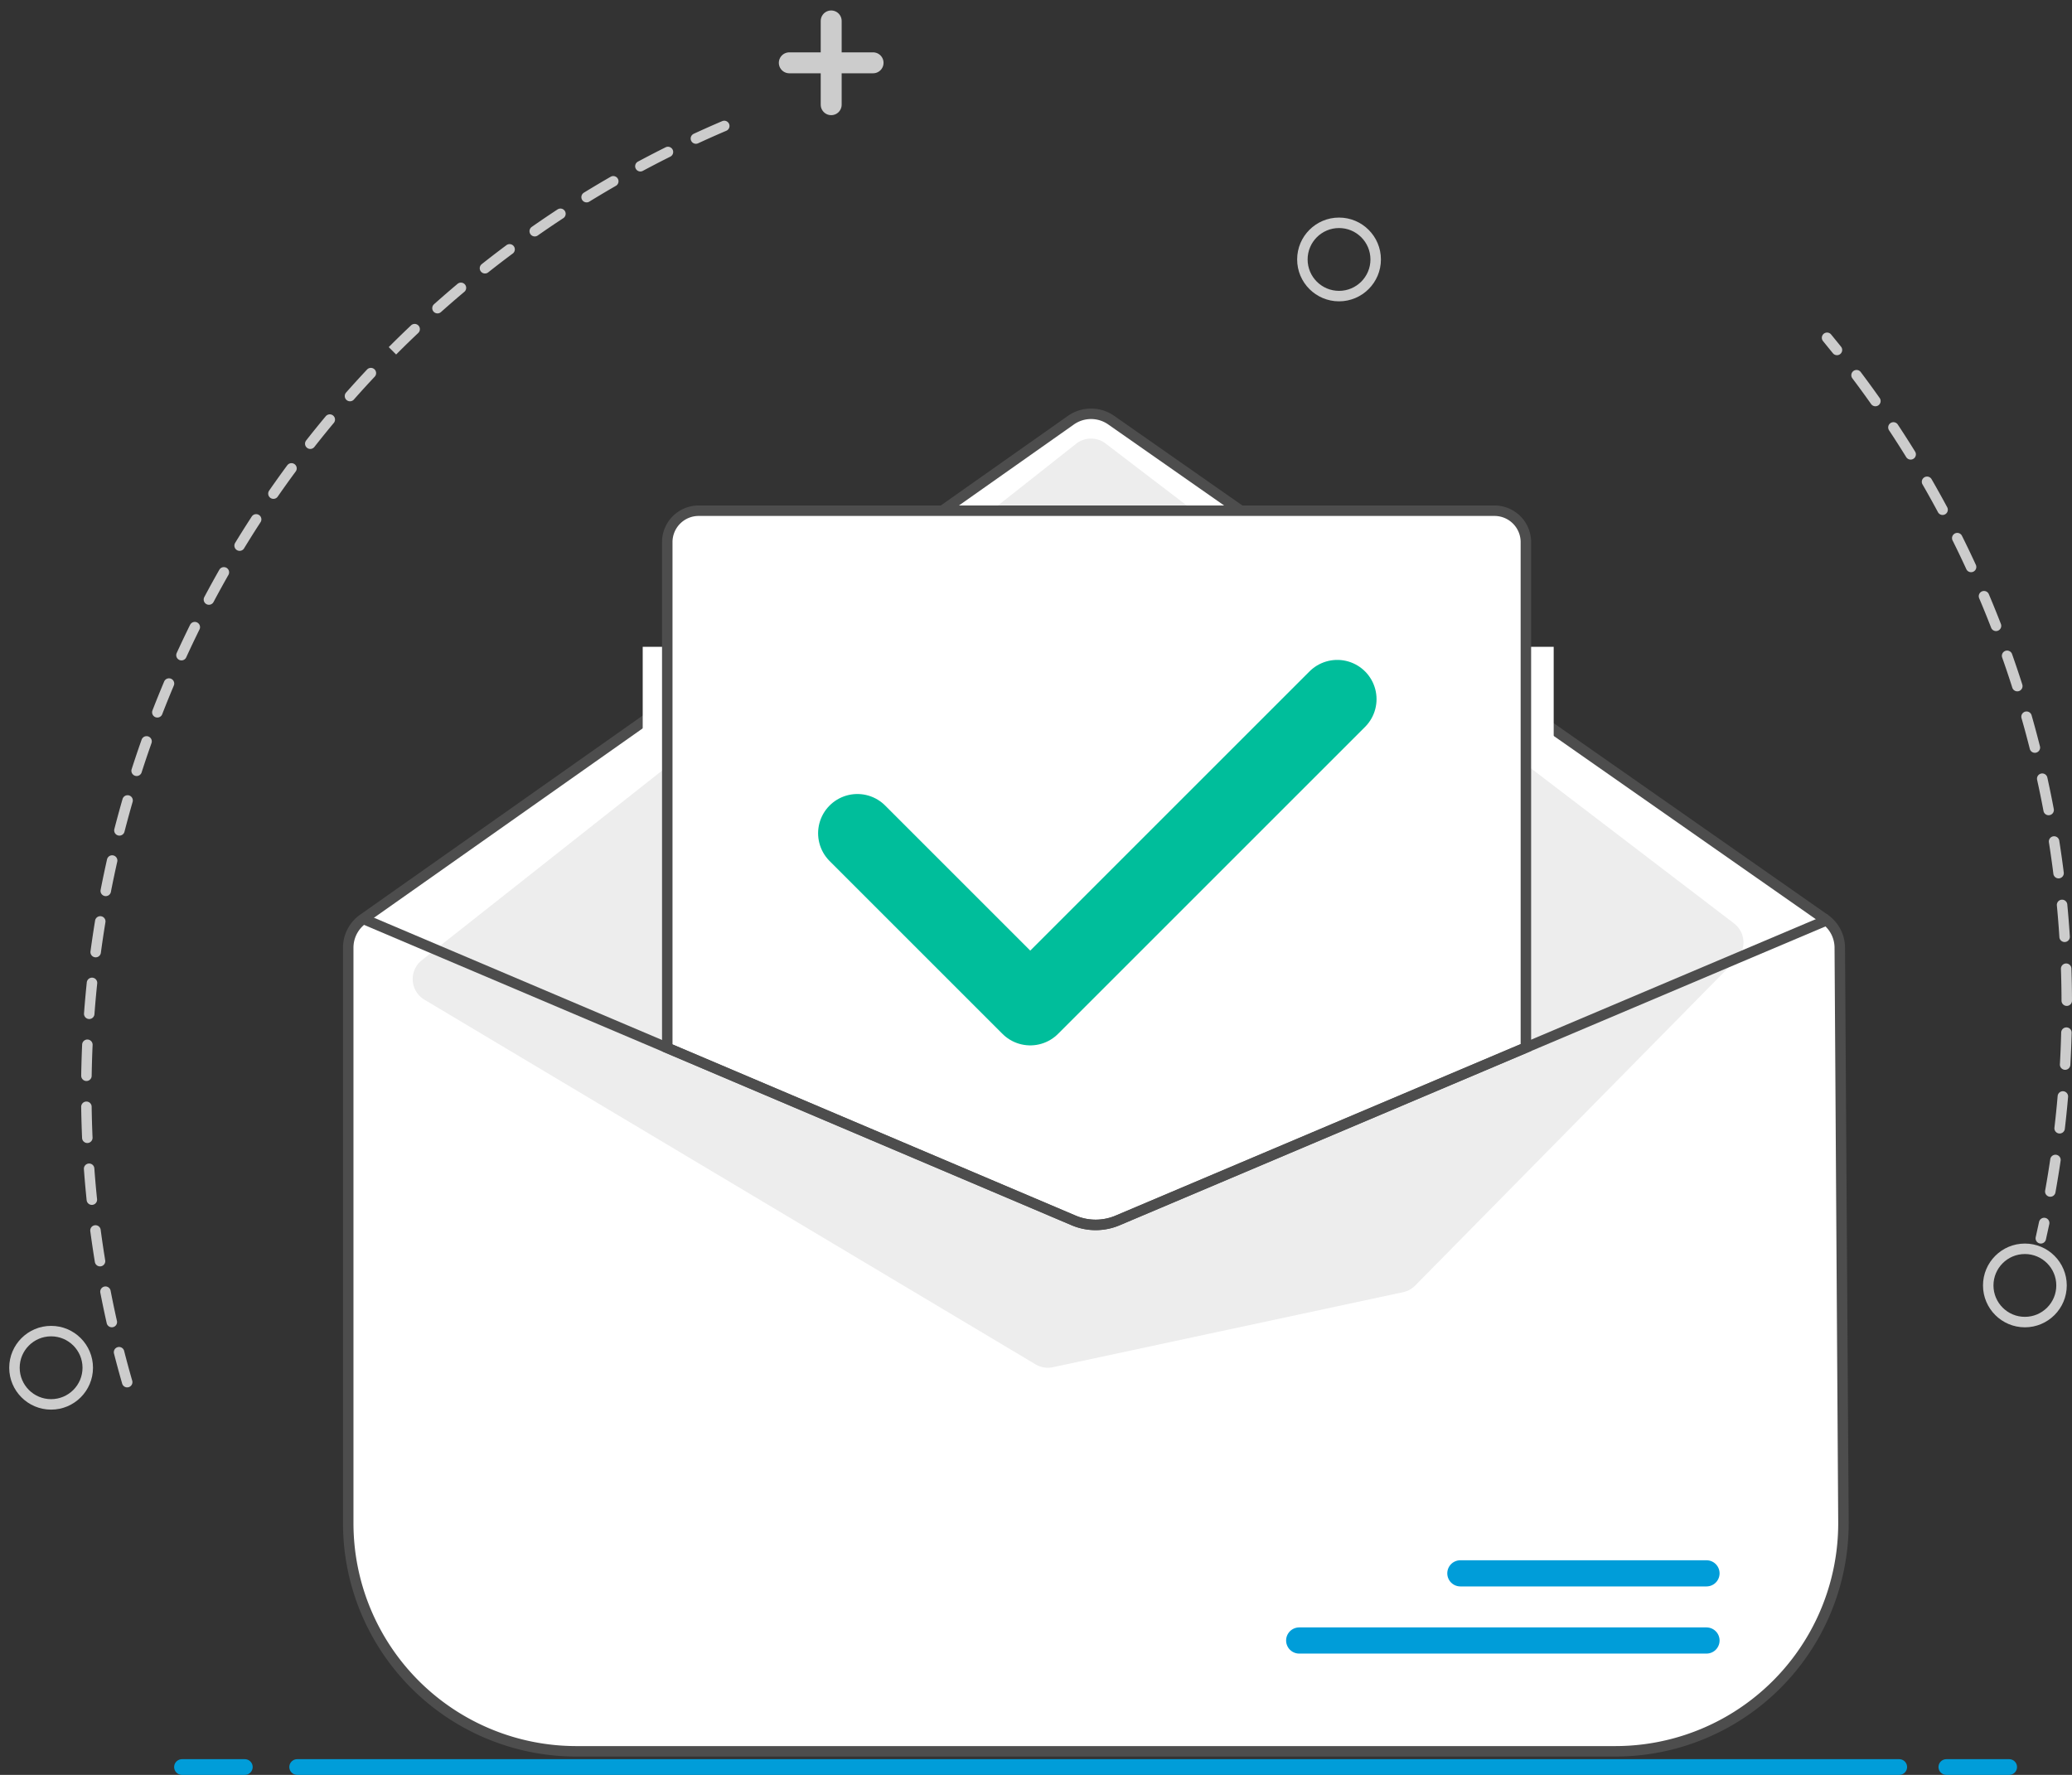 <svg xmlns="http://www.w3.org/2000/svg" xmlns:xlink="http://www.w3.org/1999/xlink" width="395.761" height="339.064" viewBox="0 0 395.761 339.064"><rect x="0" y="0" width="395.761" height="339.064" fill="#333333" stroke="none"/><defs><clipPath id="clip-path"><rect id="Rectangle_3" data-name="Rectangle 3" width="395.761" height="339.064" transform="translate(-0.761 2)" fill="none"></rect></clipPath></defs><g id="message-icon" transform="translate(0.761 -2)"><g id="Group_1" data-name="Group 1" clip-path="url(#clip-path)"><path id="Path_1" data-name="Path 1" d="M348.216,66.527q.954,1.156,1.891,2.327" fill="none" stroke="#ccc" stroke-linecap="round" stroke-linejoin="round" stroke-width="2"></path><path id="Path_2" data-name="Path 2" d="M353.848,73.676A199.61,199.61,0,0,1,394,194.065a201.558,201.558,0,0,1-3.707,38.572" fill="none" stroke="#ccc" stroke-linecap="round" stroke-linejoin="round" stroke-width="2" stroke-dasharray="6.107 6.107"></path><path id="Path_3" data-name="Path 3" d="M389.685,235.635q-.311,1.469-.641,2.93" fill="none" stroke="#ccc" stroke-linecap="round" stroke-linejoin="round" stroke-width="2"></path><path id="Path_5" data-name="Path 5" d="M26.85,279.05A200.686,200.686,0,0,1,104.485,22.621" transform="translate(40.666 -13.777) rotate(9)" fill="none" stroke="#ccc" stroke-linecap="round" stroke-linejoin="round" stroke-width="2" stroke-dasharray="5.926 5.926"></path><path id="Path_7" data-name="Path 7" d="M211.478,82.259,347.786,177.58a6.7,6.7,0,0,1,2.86,5.446l.7,109.686a43.575,43.575,0,0,1-43.574,43.852H109.326a43.575,43.575,0,0,1-43.574-43.575V183.038a6.7,6.7,0,0,1,2.839-5.475L203.78,82.273a6.7,6.7,0,0,1,7.7-.014" fill="#fff"></path><path id="Path_8" data-name="Path 8" d="M211.478,82.259,347.786,177.58a6.7,6.7,0,0,1,2.86,5.446l.7,109.686a43.575,43.575,0,0,1-43.574,43.852H109.326a43.575,43.575,0,0,1-43.574-43.575V183.038a6.7,6.7,0,0,1,2.839-5.475L203.78,82.273A6.7,6.7,0,0,1,211.478,82.259Z" fill="none" stroke="#4d4d4d" stroke-width="2"></path><path id="Path_9" data-name="Path 9" d="M79.805,185.44,204.788,86.769a4.586,4.586,0,0,1,5.623-.045L330.45,178.408a4.584,4.584,0,0,1,.483,6.86l-61.388,62.318a4.582,4.582,0,0,1-2.305,1.265l-66.9,14.335a4.581,4.581,0,0,1-3.31-.546L80.3,192.974a4.584,4.584,0,0,1-.491-7.534" fill="#ededed"></path><rect id="Rectangle_1" data-name="Rectangle 1" width="5" height="22" transform="translate(291 125.564)" fill="#fff"></rect><rect id="Rectangle_2" data-name="Rectangle 2" width="5" height="22" transform="translate(122 125.564)" fill="#fff"></rect><path id="Path_10" data-name="Path 10" d="M290.69,105.564v96.56l-78,33.03a10.738,10.738,0,0,1-8.38-.01l-77.62-32.96v-96.62a6,6,0,0,1,6-6h152a6,6,0,0,1,6,6" fill="#fff"></path><path id="Path_11" data-name="Path 11" d="M290.69,105.564v96.56l-78,33.03a10.738,10.738,0,0,1-8.38-.01l-77.62-32.96v-96.62a6,6,0,0,1,6-6h152A6,6,0,0,1,290.69,105.564Z" fill="none" stroke="#4d4d4d" stroke-width="2"></path><path id="Path_12" data-name="Path 12" d="M68.69,177.564l58,24.62,77.62,32.96a10.738,10.738,0,0,0,8.38.01l78-33.03,58-24.56" fill="none" stroke="#4d4d4d" stroke-width="2"></path><path id="Path_13" data-name="Path 13" d="M163,161.184l33.022,33.022,58.642-58.641" fill="none" stroke="#00be9b" stroke-linecap="round" stroke-linejoin="round" stroke-width="15"></path><line id="Line_1" data-name="Line 1" x2="47.011" transform="translate(278.175 302.564)" fill="none" stroke="#009dd9" stroke-linecap="round" stroke-linejoin="round" stroke-width="5"></line><line id="Line_2" data-name="Line 2" x2="77.795" transform="translate(247.391 315.394)" fill="none" stroke="#009dd9" stroke-linecap="round" stroke-linejoin="round" stroke-width="5"></line><line id="Line_3" data-name="Line 3" x2="306" transform="translate(56 339.564)" fill="#ededed"></line><line id="Line_4" data-name="Line 4" x2="306" transform="translate(56 339.564)" fill="none" stroke="#009dd9" stroke-linecap="round" stroke-linejoin="round" stroke-width="3"></line><line id="Line_5" data-name="Line 5" x2="12" transform="translate(371 339.564)" fill="#ededed"></line><line id="Line_6" data-name="Line 6" x2="12" transform="translate(371 339.564)" fill="none" stroke="#009dd9" stroke-linecap="round" stroke-linejoin="round" stroke-width="3"></line><line id="Line_7" data-name="Line 7" x2="12" transform="translate(34 339.564)" fill="#ededed"></line><line id="Line_8" data-name="Line 8" x2="12" transform="translate(34 339.564)" fill="none" stroke="#009dd9" stroke-linecap="round" stroke-linejoin="round" stroke-width="3"></line><circle id="Ellipse_1" data-name="Ellipse 1" cx="7" cy="7" r="7" transform="translate(379 240.564)" fill="none" stroke="#ccc" stroke-linecap="round" stroke-linejoin="round" stroke-width="2"></circle><circle id="Ellipse_2" data-name="Ellipse 2" cx="7" cy="7" r="7" transform="translate(248 44.564)" fill="none" stroke="#ccc" stroke-linecap="round" stroke-linejoin="round" stroke-width="2"></circle><circle id="Ellipse_3" data-name="Ellipse 3" cx="7" cy="7" r="7" transform="translate(2 256.288)" fill="none" stroke="#ccc" stroke-linecap="round" stroke-linejoin="round" stroke-width="2"></circle><line id="Line_9" data-name="Line 9" y2="16" transform="translate(158 6)" fill="none" stroke="#ccc" stroke-linecap="round" stroke-linejoin="round" stroke-width="4"></line><line id="Line_10" data-name="Line 10" x1="16" transform="translate(150 14)" fill="none" stroke="#ccc" stroke-linecap="round" stroke-linejoin="round" stroke-width="4"></line></g></g></svg>